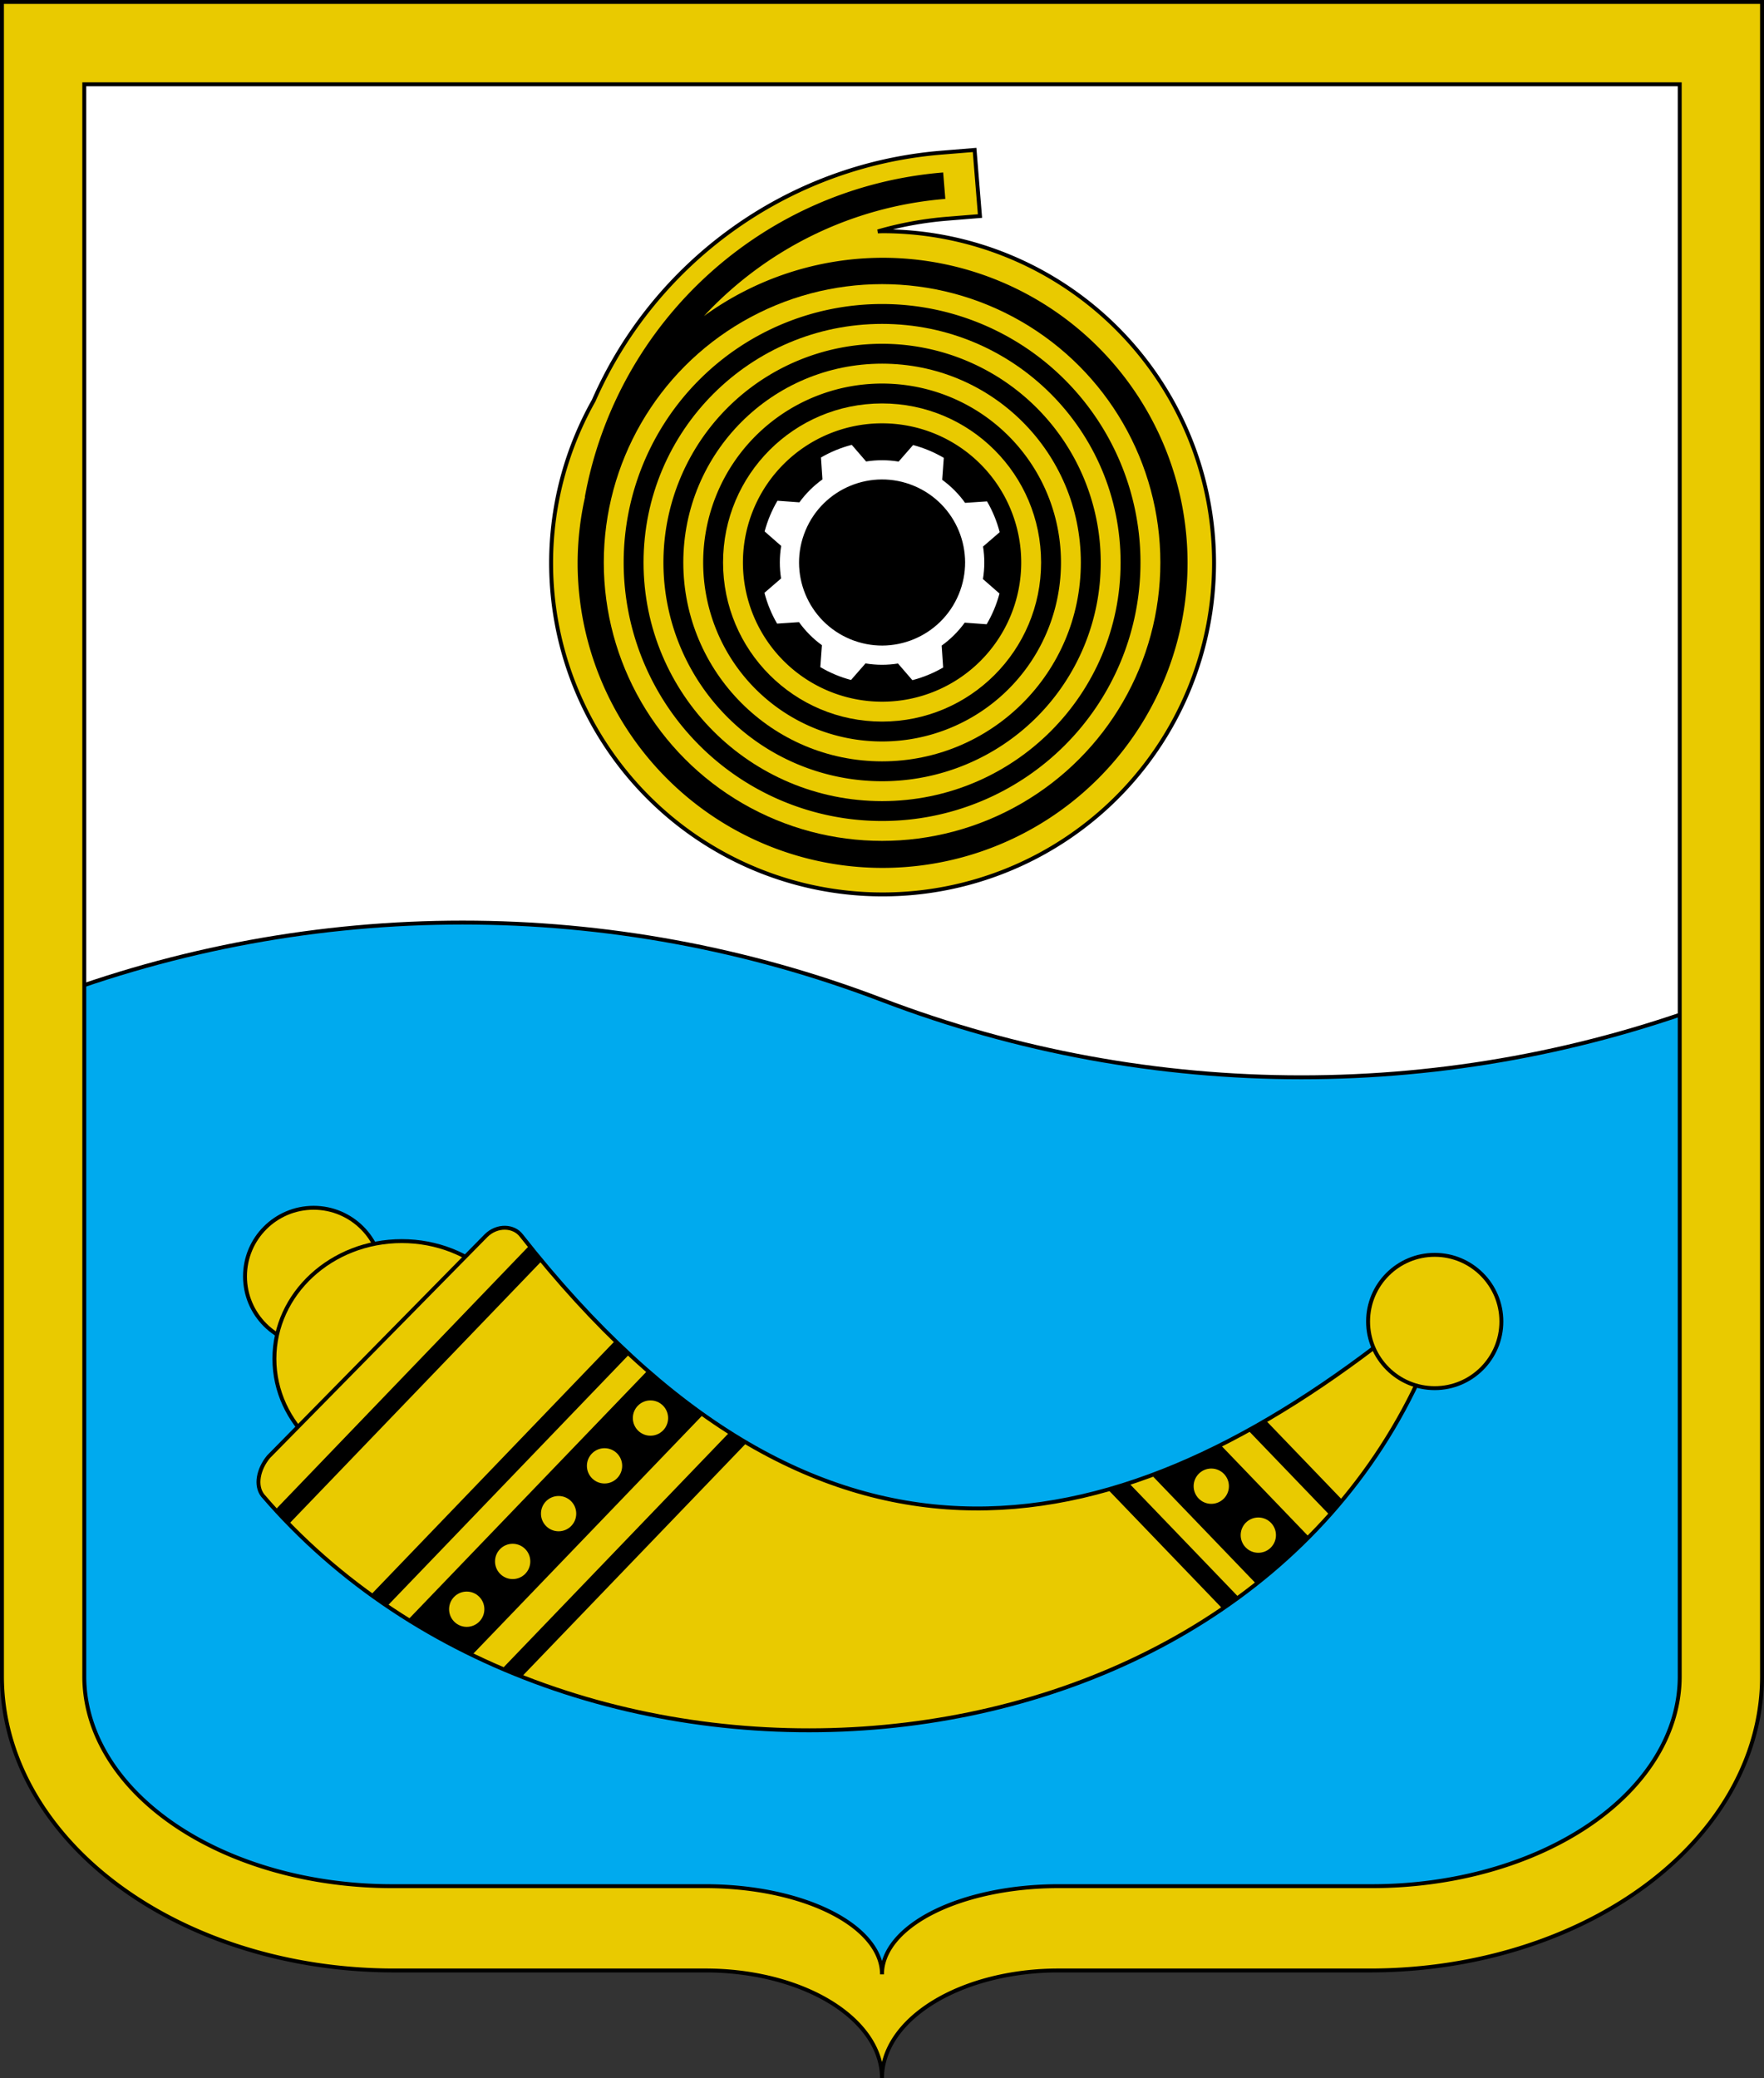 <?xml version="1.0" encoding="UTF-8" standalone="no"?>
<svg
   xmlns:dc="http://purl.org/dc/elements/1.1/"
   xmlns:cc="http://creativecommons.org/ns#"
   xmlns:rdf="http://www.w3.org/1999/02/22-rdf-syntax-ns#"
   xmlns:svg="http://www.w3.org/2000/svg"
   xmlns="http://www.w3.org/2000/svg"
   xmlns:xlink="http://www.w3.org/1999/xlink"
   xmlns:sodipodi="http://sodipodi.sourceforge.net/DTD/sodipodi-0.dtd"
   xmlns:inkscape="http://www.inkscape.org/namespaces/inkscape"
   version="1.1"
   width="900"
   height="1060"
   id="svg98"
   sodipodi:docname="Coat_of_Arms_of_Shostka_ALT.svg"
   inkscape:version="0.92.4 (5da689c313, 2019-01-14)">
  <rect width="100%" height="100%" fill="#333333" stroke="none"/>
  <sodipodi:namedview
     pagecolor="#ffffff"
     bordercolor="#666666"
     borderopacity="1"
     objecttolerance="10"
     gridtolerance="10"
     guidetolerance="10"
     inkscape:pageopacity="0"
     inkscape:pageshadow="2"
     inkscape:window-width="1920"
     inkscape:window-height="1017"
     id="namedview100"
     showgrid="false"
     inkscape:zoom="1.2594506"
     inkscape:cx="167.19121"
     inkscape:cy="750.41036"
     inkscape:window-x="-8"
     inkscape:window-y="-8"
     inkscape:window-maximized="1"
     inkscape:current-layer="g5595-0" />
  <!--background-->
  <!--seeds and stars-->
  <!--powder coaster-->
  <defs
     id="defs54">
    <clipPath
       id="horn_clip">
      <path
         id="horn"
         d="m 708,682 c -142.3,110.8 -291.9,139 -442,-51.8 c -3.8,-5.1 -12.3,-5.6 -18,0   l -111,112.8 c -5.2,6.3 -6.9,14.6 -3,19.7 c 154.5,180.1 494.4,155.8 592,-63.7 z" />
    </clipPath>
  </defs>
  <g
     id="g891">
    <rect
       style="opacity:1;fill:#ffffff;fill-opacity:1;stroke:none;stroke-width:3.245;stroke-linecap:square;stroke-linejoin:miter;stroke-miterlimit:4;stroke-dasharray:none;stroke-opacity:1;paint-order:fill markers stroke"
       id="rect1065"
       width="856"
       height="554.21"
       x="22"
       y="19.864"
       inkscape:label="path1" />
    <path
       id="path4"
       d="m 22,510 a 600,600 0 0 1 428,0 600,600 0 0 0 428,0 V 855 A 178,128 0 0 1 700,983 H 540 a 90,50 0 0 0 -90,50 90,50 0 0 0 -90,-50 H 200 A 178,128 0 0 1 22,855 Z"
       inkscape:connector-curvature="0"
       style="fill:#00aaee"
       inkscape:label="path2" />
    <path
       style="color:#000000;font-style:normal;font-variant:normal;font-weight:normal;font-stretch:normal;font-size:medium;line-height:normal;font-family:sans-serif;font-variant-ligatures:normal;font-variant-position:normal;font-variant-caps:normal;font-variant-numeric:normal;font-variant-alternates:normal;font-feature-settings:normal;text-indent:0;text-align:start;text-decoration:none;text-decoration-line:none;text-decoration-style:solid;text-decoration-color:#000000;letter-spacing:normal;word-spacing:normal;text-transform:none;writing-mode:lr-tb;direction:ltr;text-orientation:mixed;dominant-baseline:auto;baseline-shift:baseline;text-anchor:start;white-space:normal;shape-padding:0;clip-rule:nonzero;display:inline;overflow:visible;visibility:visible;opacity:1;isolation:auto;mix-blend-mode:normal;color-interpolation:sRGB;color-interpolation-filters:linearRGB;solid-color:#000000;solid-opacity:1;vector-effect:none;fill:#000000;fill-opacity:1;fill-rule:nonzero;stroke:none;stroke-width:2;stroke-linecap:butt;stroke-linejoin:miter;stroke-miterlimit:4;stroke-dasharray:none;stroke-dashoffset:0;stroke-opacity:1;color-rendering:auto;image-rendering:auto;shape-rendering:auto;text-rendering:auto;enable-background:accumulate"
       d="m 236,469.539 c -72.667,0 -145.335,13.176 -214.357,39.527 l 0.715,1.867 c 137.586,-52.527 289.699,-52.527 427.285,0 138.045,52.702 290.67,52.702 428.715,0 l -0.715,-1.867 c -137.586,52.527 -289.699,52.527 -427.285,0 C 381.335,482.715 308.667,469.539 236,469.539 Z"
       id="path6"
       inkscape:connector-curvature="0"
       inkscape:label="path3" />
    <path
       id="path10"
       d="m 1,1 v 854 a 200,150 0 0 0 200,150 h 159 a 90,55 0 0 1 90,55 90,55 0 0 1 90,-55 H 699 A 200,150 0 0 0 899,855 V 1 Z M 43,43 H 857 V 855 A 157,107 0 0 1 700,962 H 540 a 90,45 0 0 0 -90,45 90,45 0 0 0 -90,-45 H 200 A 157,107 0 0 1 43,855 Z"
       style="fill:#e9ca00;stroke:#000000;stroke-width:2px"
       inkscape:connector-curvature="0"
       inkscape:label="path4" />
    <g
       inkscape:label="lower_element"
       id="g886">
      <g
         style="fill:#e9ca00;stroke:#000000;stroke-width:2px"
         id="g64">
        <circle
           cx="160"
           cy="651"
           r="35"
           id="circle56" />
        <ellipse
           cx="205"
           cy="693"
           rx="65"
           ry="60"
           id="ellipse58" />
        <use
           xlink:href="#horn"
           id="use60"
           x="0"
           y="0"
           width="100%"
           height="100%" />
        <circle
           cx="732"
           cy="674"
           r="34"
           id="circle62" />
      </g>
      <g
         clip-path="url(#horn_clip)"
         style="fill:none;stroke:#000000;stroke-width:10px"
         id="g80">
        <path
           inkscape:connector-curvature="0"
           d="M 134,784 284,628"
           id="path66" />
        <path
           inkscape:connector-curvature="0"
           d="M 185,825 335,669"
           id="path68" />
        <path
           style="stroke-width:36px"
           inkscape:connector-curvature="0"
           d="M 215,845 365,689"
           id="path70" />
        <path
           inkscape:connector-curvature="0"
           d="M 245,870 395,714"
           id="path72" />
        <path
           inkscape:connector-curvature="0"
           d="M 635,825 560,747"
           id="path74" />
        <path
           style="stroke-width:36px"
           inkscape:connector-curvature="0"
           d="M 668,810 593,732"
           id="path76" />
        <path
           inkscape:connector-curvature="0"
           d="M 700,788 625,710"
           id="path78" />
      </g>
      <g
         style="fill:#e9ca00"
         id="g96">
        <circle
           cx="331.875"
           cy="723.25"
           r="9"
           id="circle82" />
        <circle
           cx="308.438"
           cy="747.625"
           r="9"
           id="circle84" />
        <circle
           cx="285"
           cy="772"
           r="9"
           id="circle86" />
        <circle
           cx="261.562"
           cy="796.375"
           r="9"
           id="circle88" />
        <circle
           cx="238.125"
           cy="820.75"
           r="9"
           id="circle90" />
        <circle
           cx="618"
           cy="758"
           r="9"
           id="circle92" />
        <circle
           cx="642"
           cy="782.96"
           r="9"
           id="circle94" />
      </g>
    </g>
    <g
       style="stroke:#000000;stroke-width:0.296;stroke-miterlimit:4;stroke-dasharray:none;stroke-opacity:1"
       inkscape:label="upper_element"
       id="g5595-0"
       transform="matrix(6.761,0,0,6.761,-259.866,-717.112)">
      <path
         inkscape:label="path700"
         inkscape:connector-curvature="0"
         id="path5332-8-4"
         transform="matrix(0.148,0,0,0.148,38.438,106.072)"
         d="m 496.918,76.391 -16.846,1.371 C 401.037,84.198 333.588,133.863 302.701,204.139 A 169.016,169.016 0 0 0 280.984,286.842 169.016,169.016 0 0 0 450,455.857 169.016,169.016 0 0 0 619.016,286.842 169.016,169.016 0 0 0 450,117.826 a 169.016,169.016 0 0 0 -2.428,0.086 c 11.336,-3.275 23.123,-5.472 35.244,-6.459 l 16.846,-1.371 z"
         style="color:#000000;font-style:normal;font-variant:normal;font-weight:normal;font-stretch:normal;font-size:medium;line-height:normal;font-family:sans-serif;font-variant-ligatures:normal;font-variant-position:normal;font-variant-caps:normal;font-variant-numeric:normal;font-variant-alternates:normal;font-feature-settings:normal;text-indent:0;text-align:start;text-decoration:none;text-decoration-line:none;text-decoration-style:solid;text-decoration-color:#000000;letter-spacing:normal;word-spacing:normal;text-transform:none;writing-mode:lr-tb;direction:ltr;text-orientation:mixed;dominant-baseline:auto;baseline-shift:baseline;text-anchor:start;white-space:normal;shape-padding:0;clip-rule:nonzero;display:inline;overflow:visible;visibility:visible;opacity:1;isolation:auto;mix-blend-mode:normal;color-interpolation:sRGB;color-interpolation-filters:linearRGB;solid-color:#000000;solid-opacity:1;vector-effect:none;fill:#e9ca00;fill-opacity:1;fill-rule:nonzero;stroke:#000000;stroke-width:2;stroke-linecap:square;stroke-linejoin:miter;stroke-miterlimit:4;stroke-dasharray:none;stroke-dashoffset:0;stroke-opacity:1;paint-order:fill markers stroke;color-rendering:auto;image-rendering:auto;shape-rendering:auto;text-rendering:auto;enable-background:accumulate" />
      <path
         inkscape:label="path701"
         transform="matrix(0.148,0,0,0.148,38.438,106.072)"
         inkscape:connector-curvature="0"
         id="path823-7-1"
         d="M 480.895,87.869 C 389.611,95.303 314.634,163.178 298.189,253.275 l 0.094,0.018 A 155.494,155.494 0 0 0 294.506,286.842 155.494,155.494 0 0 0 450,442.336 155.494,155.494 0 0 0 605.494,286.842 155.494,155.494 0 0 0 450,131.348 155.494,155.494 0 0 0 358.906,161.061 c 31.325,-33.711 74.733,-55.777 123.086,-59.715 z"
         style="opacity:1;fill:#000000;fill-opacity:1;stroke:none;stroke-width:2;stroke-miterlimit:4;stroke-dasharray:none;stroke-opacity:1;paint-order:markers fill stroke" />
      <circle
         inkscape:label="path702"
         style="opacity:1;fill:#e9ca00;fill-opacity:1;stroke:none;stroke-width:0.296;stroke-miterlimit:4;stroke-dasharray:none;stroke-opacity:1;paint-order:markers fill stroke"
         id="path823-7-3-3-4"
         cx="105"
         cy="148.5"
         r="21" />
      <path
         inkscape:label="path703"
         style="opacity:1;fill:#000000;fill-opacity:1;stroke:none;stroke-width:0.296;stroke-miterlimit:4;stroke-dasharray:none;stroke-opacity:1;paint-order:markers fill stroke"
         d="M 124.5,148.5 A 19.5,19.5 0 0 1 105,168 19.5,19.5 0 0 1 85.5,148.5 19.5,19.5 0 0 1 105,129 a 19.5,19.5 0 0 1 19.5,19.5 z"
         id="path823-7-3-3-8-6"
         inkscape:connector-curvature="0" />
      <circle
         inkscape:label="path704"
         style="opacity:1;fill:#e9ca00;fill-opacity:1;stroke:none;stroke-width:0.296;stroke-miterlimit:4;stroke-dasharray:none;stroke-opacity:1;paint-order:markers fill stroke"
         id="path823-7-3-3-6-4"
         cy="148.5"
         cx="105"
         r="18" />
      <path
         inkscape:label="path705"
         style="opacity:1;fill:#000000;fill-opacity:1;stroke:none;stroke-width:0.296;stroke-miterlimit:4;stroke-dasharray:none;stroke-opacity:1;paint-order:markers fill stroke"
         d="M 121.5,148.5 A 16.5,16.5 0 0 1 105,165 16.5,16.5 0 0 1 88.5,148.5 16.5,16.5 0 0 1 105,132 a 16.5,16.5 0 0 1 16.5,16.5 z"
         id="path823-7-3-3-6-7-2"
         inkscape:connector-curvature="0" />
      <circle
         inkscape:label="path706"
         style="opacity:1;fill:#e9ca00;fill-opacity:1;stroke:none;stroke-width:0.296;stroke-miterlimit:4;stroke-dasharray:none;stroke-opacity:1;paint-order:markers fill stroke"
         id="path823-7-3-3-6-2-0"
         cy="148.5"
         cx="105"
         r="15" />
      <path
         inkscape:label="path707"
         style="opacity:1;fill:#000000;fill-opacity:1;stroke:none;stroke-width:0.296;stroke-miterlimit:4;stroke-dasharray:none;stroke-opacity:1;paint-order:markers fill stroke"
         d="M 118.5,148.5 A 13.5,13.5 0 0 1 105,162 13.5,13.5 0 0 1 91.5,148.5 13.5,13.5 0 0 1 105,135 a 13.5,13.5 0 0 1 13.5,13.5 z"
         id="path823-7-3-3-6-7-3-0"
         inkscape:connector-curvature="0" />
      <circle
         inkscape:label="path708"
         style="opacity:1;fill:#e9ca00;fill-opacity:1;stroke:none;stroke-width:0.296;stroke-miterlimit:4;stroke-dasharray:none;stroke-opacity:1;paint-order:markers fill stroke"
         id="path823-7-3-3-6-7-3-9-3"
         cy="148.5"
         cx="105"
         r="12" />
      <path
         inkscape:label="path709"
         style="opacity:1;fill:#000000;fill-opacity:1;stroke:none;stroke-width:0.296;stroke-miterlimit:4;stroke-dasharray:none;stroke-opacity:1;paint-order:markers fill stroke"
         d="M 115.5,148.5 A 10.5,10.5 0 0 1 105,159 10.5,10.5 0 0 1 94.5,148.5 10.5,10.5 0 0 1 105,138 a 10.5,10.5 0 0 1 10.5,10.5 z"
         id="path823-7-3-3-6-7-3-96-4"
         inkscape:connector-curvature="0" />
      <path
         d="m 113.861,150.841 -1.249,-1.092 c 0.136,-0.824 0.135,-1.651 0.008,-2.453 l 1.255,-1.084 c -0.211,-0.814 -0.532,-1.596 -0.954,-2.323 l -1.655,0.111 c -0.473,-0.66 -1.054,-1.249 -1.729,-1.739 l 0.121,-1.655 c -0.357,-0.21 -0.732,-0.399 -1.125,-0.563 -0.393,-0.164 -0.791,-0.298 -1.192,-0.405 l -1.092,1.249 c -0.824,-0.136 -1.651,-0.135 -2.453,-0.008 l -1.084,-1.255 c -0.814,0.21 -1.596,0.532 -2.323,0.954 l 0.111,1.654 c -0.66,0.473 -1.249,1.054 -1.739,1.729 l -1.655,-0.121 c -0.21,0.357 -0.399,0.732 -0.563,1.125 -0.164,0.393 -0.298,0.791 -0.405,1.192 l 1.249,1.092 c -0.136,0.824 -0.135,1.651 -0.008,2.453 l -1.255,1.084 c 0.21,0.814 0.531,1.596 0.954,2.323 l 1.654,-0.111 c 0.473,0.66 1.054,1.249 1.729,1.739 l -0.121,1.655 c 0.357,0.21 0.732,0.399 1.125,0.564 0.393,0.164 0.791,0.298 1.192,0.405 l 1.092,-1.249 c 0.824,0.136 1.651,0.135 2.453,0.008 l 1.084,1.255 c 0.814,-0.21 1.596,-0.532 2.323,-0.954 l -0.111,-1.654 c 0.66,-0.473 1.248,-1.054 1.739,-1.73 l 1.655,0.121 c 0.21,-0.357 0.399,-0.732 0.563,-1.125 0.164,-0.393 0.298,-0.791 0.404,-1.192 z m -11.276,3.438 c -3.192,-1.333 -4.699,-5.002 -3.365,-8.194 1.334,-3.192 5.002,-4.699 8.195,-3.365 3.192,1.334 4.699,5.002 3.365,8.194 -1.334,3.192 -5.002,4.699 -8.195,3.365 z"
         id="path29-6"
         inkscape:connector-curvature="0"
         style="fill:#ffffff;stroke:none;stroke-width:0.296;stroke-miterlimit:4;stroke-dasharray:none;stroke-opacity:1"
         inkscape:label="path710" />
    </g>
  </g>
</svg>
